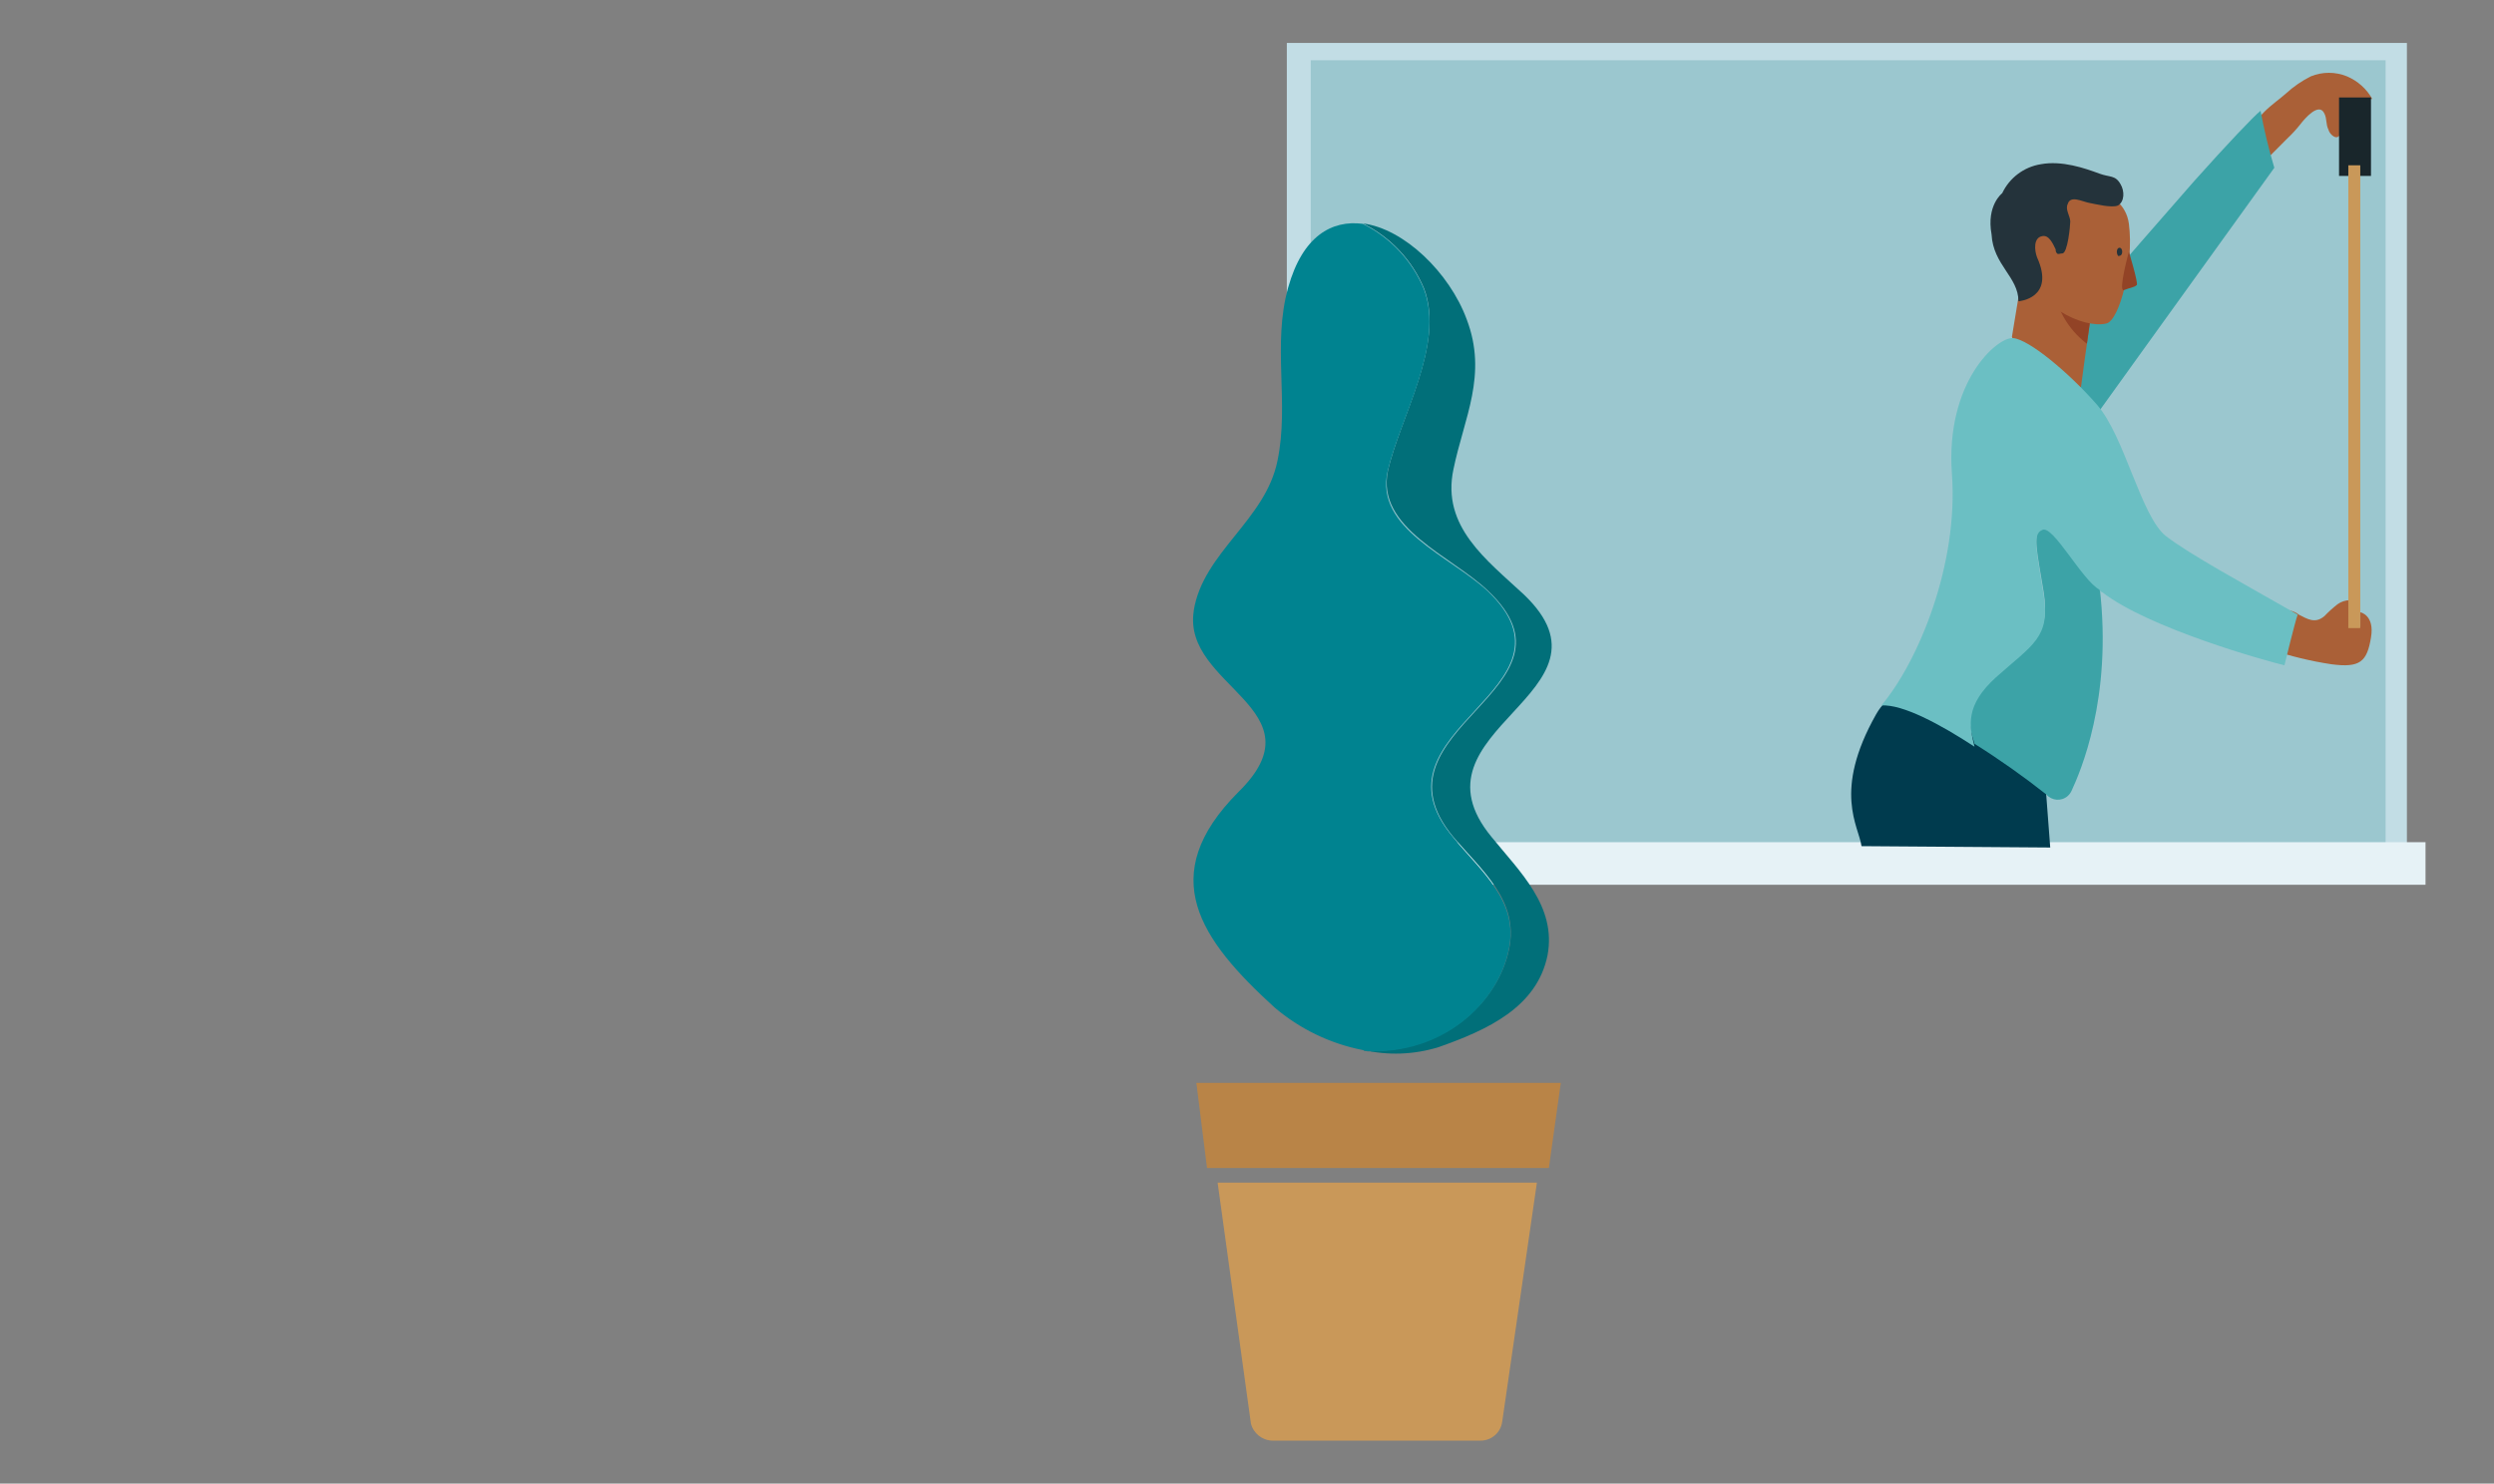 <?xml version="1.0" encoding="UTF-8"?><svg id="Layer_1" xmlns="http://www.w3.org/2000/svg" xmlns:xlink="http://www.w3.org/1999/xlink" viewBox="0 0 605 360"><rect x="0" y="0" width="605" height="360" fill="#808080" stroke="none"/><defs><style>.cls-1{fill:none;}.cls-2{clip-path:url(#clippath);}.cls-3{fill:#003b4e;}.cls-4,.cls-5{fill:#016f79;}.cls-6{fill:#008390;}.cls-7{fill:#e6f2f6;}.cls-8{fill:#b98447;}.cls-9{fill:#c2dde5;}.cls-10{fill:#924326;}.cls-11{fill:#aa6037;}.cls-12{fill:#c99859;}.cls-13{fill:#24333b;}.cls-14{fill:#19262b;}.cls-15{fill:#3ca3a7;}.cls-16{fill:#6bbfc3;}.cls-5{isolation:isolate;opacity:.2;}</style><clipPath id="clippath"><path class="cls-1" d="M504.8,93.99c.33-2.9,3.88-27.76,3.88-27.76l-17.11-5.8-3.51,21.29s3.85,12.58,16.74,12.26Z"/></clipPath></defs><rect class="cls-9" x="312.16" y="10.42" width="271.71" height="199.43"/><rect class="cls-5" x="317.96" y="14.62" width="260.75" height="195.24"/><rect class="cls-7" x="308.28" y="204.36" width="280.11" height="10.33"/><path class="cls-4" d="M333.46,255.02c17.74-.33,30.01-12.3,32.59-24.6,2.58-11.95-6.78-19.32-13.55-27.42-21.63-26.14,33.87-35.82,8.38-59.73-8.78-8.38-27.11-15.16-24.19-29.04,2.9-12.9,13.86-30.66,8.78-44.2-2.87-6.89-8.15-12.51-14.85-15.81,10,1.28,20.98,11.93,25.16,23.23,5.17,13.56-.63,23.89-3.21,36.47-2.92,13.88,8.06,21.94,17.09,30.34,25.1,23.96-29.46,32.68-7.82,58.85,6.78,8.38,15.81,16.78,13.56,28.71-2.58,12.6-14.53,18.08-26.46,22.28-5.97,1.84-12.32,2.06-18.39,.63,.97,.61,1.93,.3,2.9,.3Z"/><path class="cls-6" d="M289.57,148.21c2.25-14.2,17.43-21.94,20.33-36.45,2.9-13.88-1.32-28.11,2.58-41.97,3.51-12.58,10.65-16.44,18.08-15.48,6.7,3.3,11.97,8.92,14.85,15.81,5.15,13.55-5.82,31.31-8.78,44.2-3.23,13.88,15.16,20.66,24.19,29.04,25.18,23.89-30.32,33.57-8.38,59.73,6.76,8.38,16.13,15.48,13.55,27.42-2.58,12.58-15.16,24.6-32.59,24.6-.98,.05-1.96-.06-2.9-.33-7.87-1.56-15.21-5.11-21.31-10.31-18.06-16.46-29.04-31.96-8.78-52.28,20.48-20.1-13.72-25.58-10.82-43.97Z"/><polygon class="cls-8" points="319.89 262.77 349.58 262.77 378.62 262.77 375.73 283.42 292.8 283.42 290.22 262.77 319.89 262.77"/><path class="cls-12" d="M372.83,286.96h-77.46l8.08,58.45h0c.59,2.37,2.68,4.07,5.13,4.16h50.65c2.6-.03,4.79-1.94,5.17-4.52h0l8.43-58.1Z"/><path class="cls-11" d="M557.73,149.18c1.93,.97,3.86,2.27,6.13,.32,1-1.04,2.07-2.01,3.21-2.9,.85-.6,1.87-.94,2.92-.97-.33,.65,0,4.85-.33,6.45h2.92v-3.51s3.51,.65,2.58,6.13c-.97,5.82-2.58,7.43-9.68,6.47-4.93-.75-9.8-1.93-14.53-3.51l-2.58-4.2c.98-.93,1.87-1.94,2.65-3.04,.65-.65,.97-1.3,1.62-1.95,1.7-.72,3.66-.44,5.09,.72Z"/><path class="cls-11" d="M549.98,38.5l4.83-4.85c1.16-1.09,2.24-2.26,3.23-3.51,.97-1.28,4.52-5.48,5.82-2.58,.65,1.3,.32,2.58,.97,3.88,.32,1.28,2.25,2.9,2.9,.97,.33-.65,0-7.75,.33-7.75l7.41-.65c-1.38-2.46-3.54-4.38-6.13-5.48-2.81-1.15-5.97-1.15-8.78,0-2.2,1.1-4.22,2.5-6.03,4.16-2.9,2.58-8.38,5.8-8.06,10.33-.04,.32,2.79,5.8,3.51,5.48Z"/><path class="cls-15" d="M548.37,26.88c-1.62,1.28-8.06,8.06-16.13,17.09-16.15,18.39-38.65,44.54-38.65,44.54l14.2,13.23,12.3-17.11,31.62-43.92c-1.36-4.55-2.47-9.16-3.34-13.83Z"/><path class="cls-3" d="M451.57,205.32c-.65-4.83-7.03-13.23,3.51-31.94,10.54-18.71,40.97,15.16,40.97,15.16l1.3,17.11-45.78-.33Z"/><rect class="cls-14" x="567.41" y="23.65" width="7.75" height="19.04"/><rect class="cls-12" x="569.66" y="40.11" width="2.9" height="112.3"/><path class="cls-11" d="M504.8,93.99c.33-2.9,3.88-27.76,3.88-27.76l-17.11-5.8-3.51,21.29s3.85,12.58,16.74,12.26Z"/><g class="cls-2"><path class="cls-10" d="M509,76.25l-.97,8.38c-4.24-2.59-7.43-6.58-9.03-11.28,5.8,1.93,10,2.9,10,2.9Z"/></g><path class="cls-11" d="M510.93,78.5c3.23-.63,6.78-14.51,5.5-24.19s-15.18-9.68-18.73-8.06-9.93,9.68-6.76,18.71c2.9,9.03,14.2,14.85,19.99,13.55Z"/><path class="cls-13" d="M489.64,73.11s9.03-.65,4.52-10.65c-.63-1.62-.97-4.83,1.3-5.17,1.62-.32,2.58,1.93,3.21,3.23-.04,.36,.08,.71,.33,.97,.32,.32,.65,0,1.28,0,1.3,0,1.93-6.78,1.93-7.75,0-1.28-1.28-2.9-.63-4.2,.63-2.25,3.51-.63,5.17-.32s5.48,1.28,7.03,.65c1.62-.97,1.62-3.51,.63-5.17-1.28-2.27-2.56-1.62-5.15-2.58-3.51-1.3-9.05-3.23-14.21-2.27-4.08,.66-7.58,3.29-9.35,7.03,0,0-3.88,2.92-2.58,10.01,.39,7.41,6.52,10.31,6.52,16.2Z"/><path class="cls-13" d="M513.51,61.09c0-.65,.33-.98,.65-.98s.65,.33,.65,.98-.33,.97-.65,.97c-.32,.32-.65-.33-.65-.97Z"/><path class="cls-10" d="M516.43,61.09s2.25,7.41,1.93,8.06c-.65,.63-1.62,.63-3.23,1.28-1.28,0,1.3-9.35,1.3-9.35Z"/><path class="cls-15" d="M509.33,142.4c-4.2-2.25-11.3-15.48-13.88-14.51-2.58,1.28-1.3,5.8,.32,15.81,1.62,10.33-2.58,12.3-11.61,20.01-7.75,6.76-6.78,11.93-5.17,16.78,6.02,3.78,11.84,7.89,17.43,12.3,1.32,1.53,3.63,1.7,5.15,.38,.42-.37,.76-.83,.98-1.34,1.93-4.2,10-22.28,6.78-49.38"/><path class="cls-16" d="M525.46,130.13c-6.13-4.83-10-24.19-16.78-31.94-6.78-7.75-16.46-15.81-20.33-16.15s-16.46,10.66-14.85,32.92c1.62,21.94-8.08,45.5-17.11,56.22,5.17-.32,14.2,4.52,22.59,10.01-1.3-5.17-2.27-10.01,5.17-16.8,9.03-8.06,13.23-9.68,11.61-19.99-1.62-10.31-2.9-14.85-.32-15.81,2.58-1.3,9.68,12.3,13.88,14.51v.26h0c.32,0,.32,.33,.63,.33,11.3,8.78,40.02,16.78,44.22,17.74,0,0,2.58-10.65,3.21-12.3-13.55-7.73-26.12-14.56-31.94-19.03Z"/></svg>